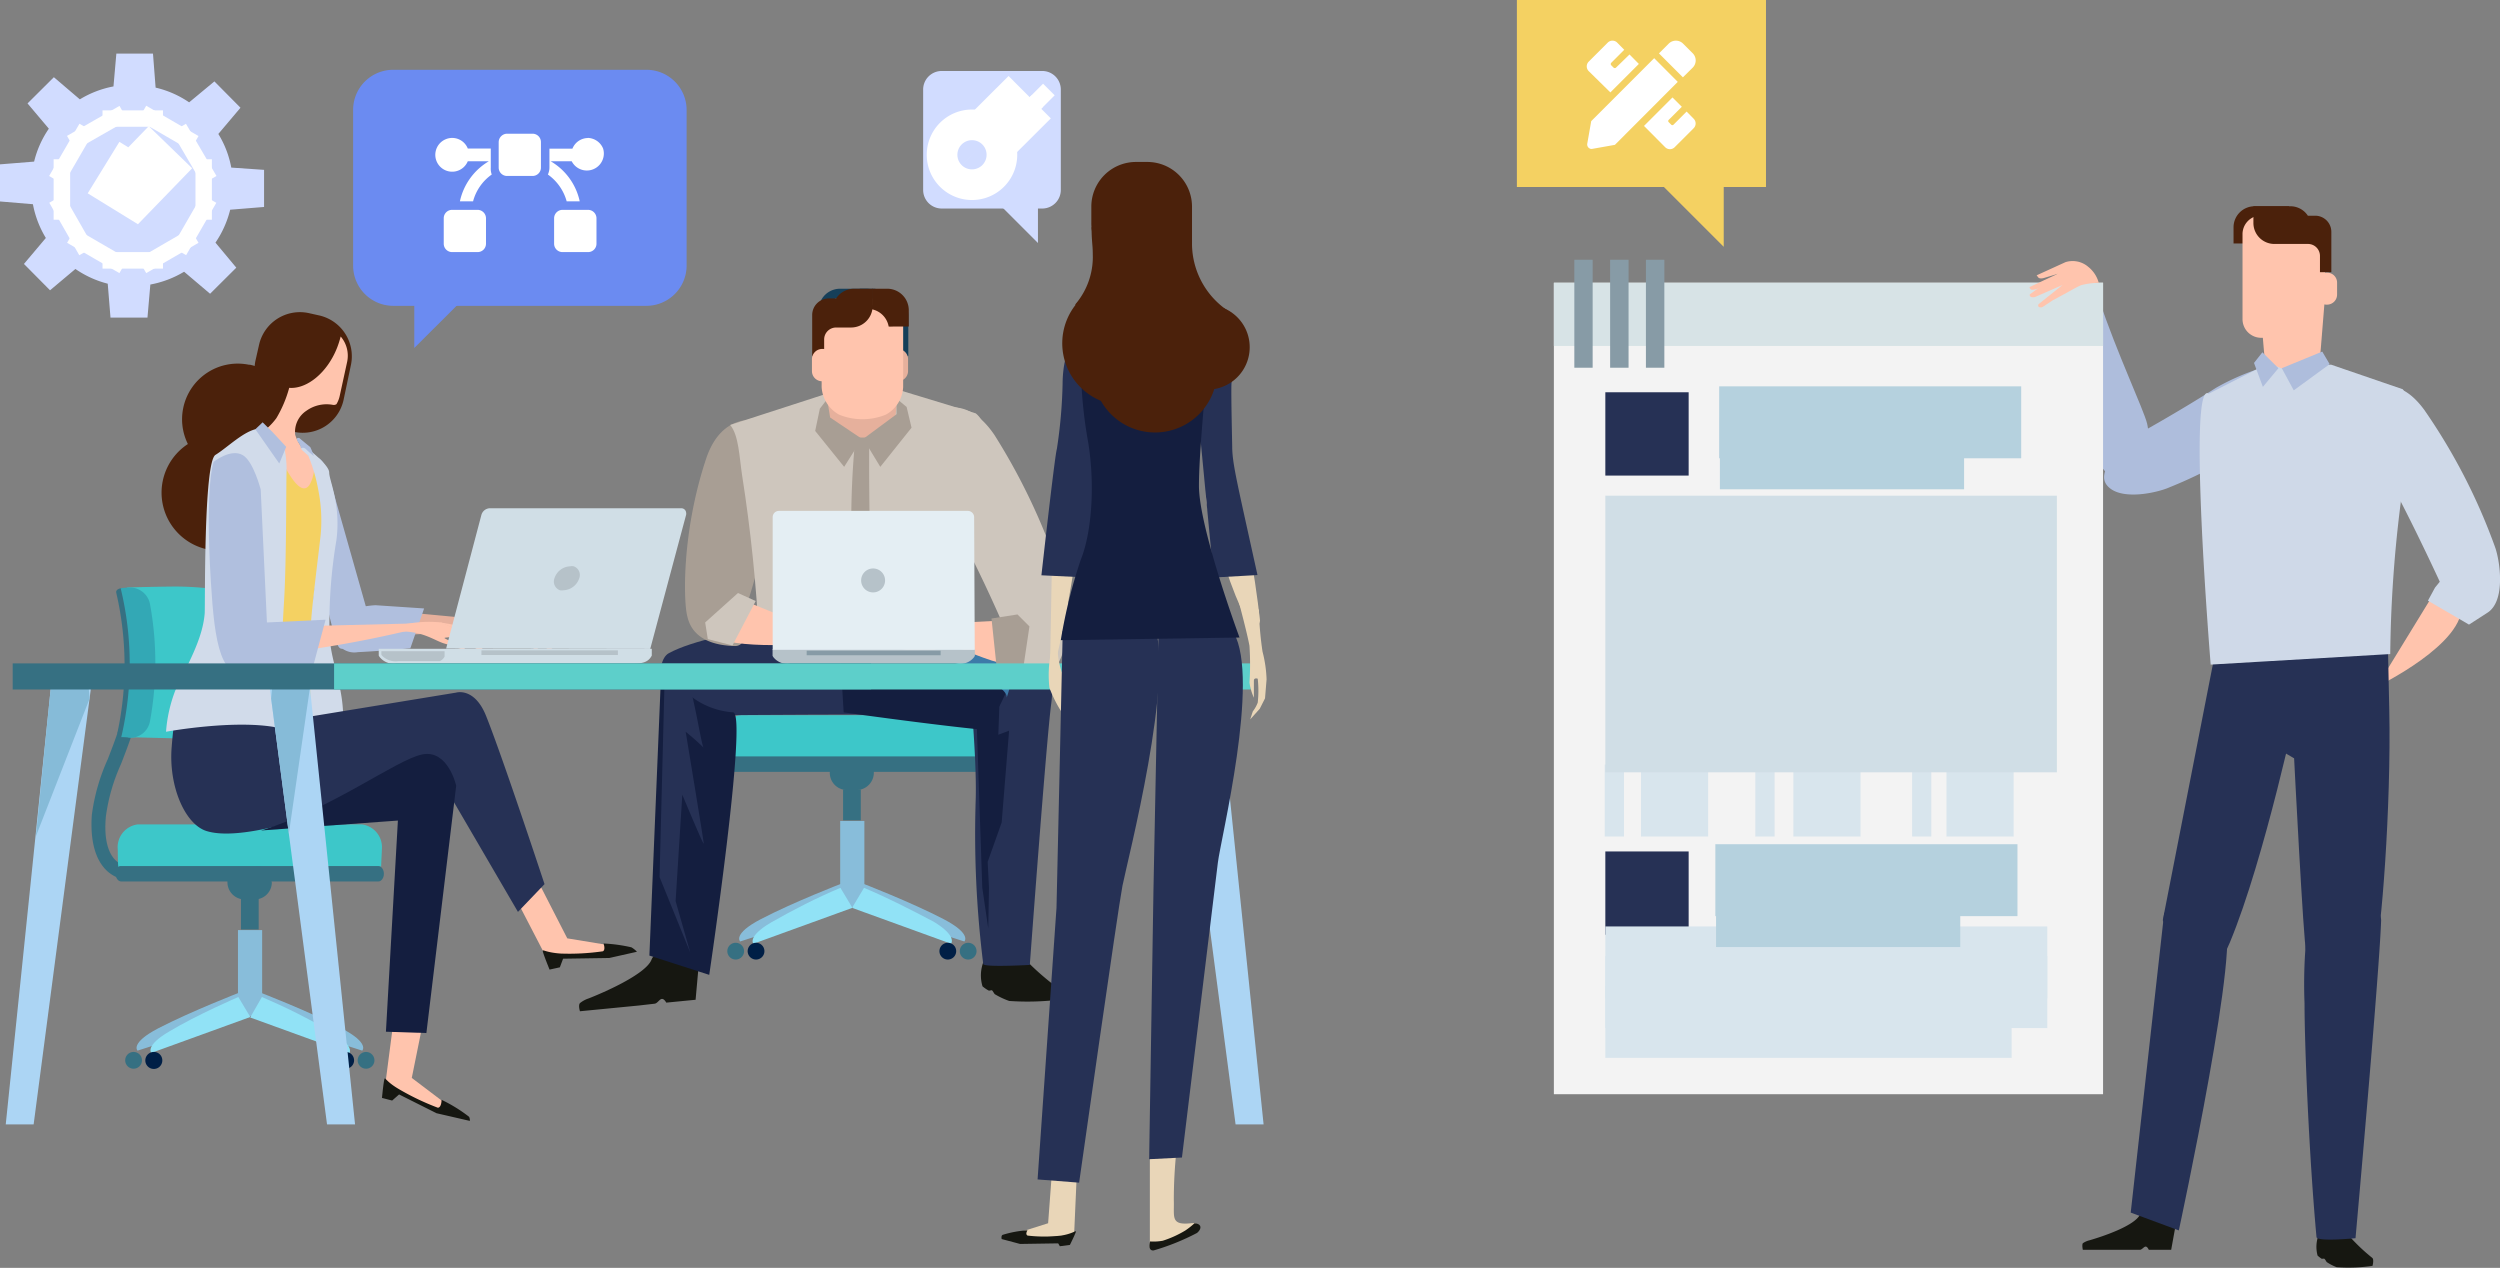 <svg xmlns="http://www.w3.org/2000/svg" xmlns:xlink="http://www.w3.org/1999/xlink" viewBox="0 0 208.85 105.92"><rect x="0" y="0" width="208.85" height="105.92" fill="#808080" stroke="none"/><defs><style>.cls-1{fill:#aebddc;}.cls-2{fill:#ffc4ad;}.cls-3{fill:#263155;}.cls-4{fill:#cfd9e8;}.cls-5{fill:#161711;}.cls-6{fill:#4b210b;}.cls-7{fill:#88bdda;}.cls-8{fill:#91e2f6;}.cls-9{fill:#001f46;}.cls-10{fill:#367082;}.cls-11{fill:#3dc7c9;}.cls-12{fill:#a89e94;}.cls-13{fill:#cec6bd;}.cls-14{fill:#e6b09c;}.cls-15{fill:#163f59;}.cls-16{fill:#141e3f;}.cls-17{fill:#3d7aa8;}.cls-18{fill:#b6c2c9;}.cls-19{fill:#879ba6;}.cls-20{fill:#e4eef3;}.cls-21{fill:#33a8b5;}.cls-22{fill:#b0bfde;}.cls-23{fill:#f4d162;}.cls-24{fill:#d1dbea;}.cls-25{fill:#d0dee6;}.cls-26{fill:#acd5f4;}.cls-27{fill:#86bbd8;}.cls-28{fill:url(#Dégradé_sans_nom_4);}.cls-29{fill:#e9d6b8;}.cls-30{fill:#d1dcff;}.cls-31{fill:#6b8bf1;}.cls-32,.cls-33,.cls-36,.cls-37,.cls-38{fill:none;}.cls-32,.cls-33{stroke:#fff;}.cls-32{stroke-miterlimit:10;stroke-width:5px;}.cls-33{stroke-width:5.05px;}.cls-34{fill:#f3f3f3;}.cls-35{fill:#d7e3e6;}.cls-36{stroke:#879ba6;stroke-width:9.02px;}.cls-37{stroke:#b5d1de;}.cls-37,.cls-38{stroke-width:6.01px;}.cls-38{stroke:#d8e5ed;}.cls-39{fill:#fff;}</style><radialGradient id="Dégradé_sans_nom_4" cx="-2789.31" cy="-276.21" r="10.34" gradientTransform="translate(-17800.5 -1864.53) rotate(180) scale(6.73 6.84)" gradientUnits="userSpaceOnUse"><stop offset="0" stop-color="#cdf7f1"/><stop offset="1" stop-color="#5dcfca"/></radialGradient></defs><g id="Calque_2" data-name="Calque 2"><g id="Calque_1-2" data-name="Calque 1"><g id="Groupe_3659" data-name="Groupe 3659"><g id="Groupe_2803" data-name="Groupe 2803"><g id="Groupe_2766" data-name="Groupe 2766"><path id="Tracé_3889" data-name="Tracé 3889" class="cls-1" d="M192.9,29.94s1.35,2-1.09,4.28a36.89,36.89,0,0,1-10.57,6.49c-1,.45-4.19,1.19-5.25-.2s2.19-4,2.19-4,3.65-2,6.94-4.11A19.39,19.39,0,0,1,192.9,29.94Z"/><path id="Tracé_3890" data-name="Tracé 3890" class="cls-1" d="M171,26.07s4-2,4.37-1c1.48,4.43,3.74,9.21,4,10.32s.36,4.34-1.21,5.11-3.5-2.92-3.5-2.92-1.27-4-2.7-7.6S171,26.07,171,26.07Z"/><g id="Groupe_2760" data-name="Groupe 2760"><path id="Tracé_3891" data-name="Tracé 3891" class="cls-2" d="M189.18,29.84c.1,1.17.73,2.18,1.38,2.22h1.88c.66,0,1.29-1.05,1.38-2.22.16-1.92.31-3.84.47-5.77.1-1.15-.35-3.46-1.35-4.15a2.48,2.48,0,0,0-2.87,0c-1,.69-1.45,3-1.35,4.15C188.87,26,189,27.92,189.18,29.84Z"/><path id="Tracé_3892" data-name="Tracé 3892" class="cls-2" d="M203.56,49.2l-5,8.16s7.47-3.59,7.08-6.92S203.56,49.2,203.56,49.2Z"/><path id="Tracé_3893" data-name="Tracé 3893" class="cls-3" d="M192,58.46s-2.8,13.26-5.72,20.28c-2.58,6.23-5.6-1.87-5.6-1.87l4.72-24.11,7.77-.59S193.66,52.36,192,58.46Z"/><path id="Tracé_3894" data-name="Tracé 3894" class="cls-3" d="M191.3,52.23l-1,10.33,1.35.79s.78,15.34,1,16.11c1.46,4.44,5.23,1.78,5.75.3s1.37-12.43,1.2-20.43l-.17-8Z"/><path id="Tracé_3895" data-name="Tracé 3895" class="cls-4" d="M184.52,32.89l5-2.55,1.35.54,3.86-.42,6,2.06s1.22,1.59.13,7.29a108,108,0,0,0-1.18,14.83l-15,.88S182.72,31.64,184.52,32.89Z"/><path id="Tracé_3896" data-name="Tracé 3896" class="cls-4" d="M198.16,32.77s2-1.76,4.37,1.48a49.41,49.41,0,0,1,5.92,11.49c.39,1.11.9,4.45-.64,5.44l-1.55,1-3.43-2,.59-1.09.4-.49S202,44.63,200.09,41A20.1,20.1,0,0,1,198.16,32.77Z"/><path id="Tracé_3897" data-name="Tracé 3897" class="cls-1" d="M190.62,30.76l1,1.85,3-2.19L194,29.37Z"/><path id="Tracé_3898" data-name="Tracé 3898" class="cls-1" d="M189,29.43l1.34,1.33-1.3,1.56-.74-2Z"/><path id="Tracé_3899" data-name="Tracé 3899" class="cls-5" d="M198.2,105.1c.13.18,0,.65,0,.65a13.92,13.92,0,0,1-3,.11,4.08,4.08,0,0,1-.83-.43s-.14-.24-.19-.27-.14,0-.22,0a2.33,2.33,0,0,1-.35-.27,2.77,2.77,0,0,1,.07-1.67s2-.74,2.34-.23A15.67,15.67,0,0,0,198.2,105.1Z"/><path id="Tracé_3900" data-name="Tracé 3900" class="cls-5" d="M181.73,102.48l-.35,1.93h-1.87s-.11-.27-.26-.27-.31.27-.49.27H174s-.09-.41,0-.55a1.71,1.71,0,0,1,.57-.25c1-.29,3.74-1.18,4.22-2.16C179.39,100.27,181.73,102.48,181.73,102.48Z"/><path id="Tracé_3901" data-name="Tracé 3901" class="cls-3" d="M193.05,75.42a41.29,41.29,0,0,0-.53,8.39c0,3.47.37,12.68,1,19.53,0,.42,3.26.1,3.26.1s2-22.24,2.14-26.55C198.94,75.6,195.62,72.35,193.05,75.42Z"/><path id="Tracé_3902" data-name="Tracé 3902" class="cls-3" d="M181.93,76.51s1-.4,3.78.4c1.79.51-3.69,25.88-3.69,25.88L178,101.3l2.8-25.06Z"/><g id="Groupe_2759" data-name="Groupe 2759"><path id="Tracé_3903" data-name="Tracé 3903" class="cls-6" d="M191.23,18.56V17.23h-2.88A1.76,1.76,0,0,0,186.59,19v1.34h2.88a1.76,1.76,0,0,0,1.76-1.76Z"/><path id="Tracé_3904" data-name="Tracé 3904" class="cls-2" d="M194,26.66a1.56,1.56,0,0,1-1.56,1.56h-3.54a1.56,1.56,0,0,1-1.56-1.56h0V19.58A1.56,1.56,0,0,1,188.89,18h3.54A1.56,1.56,0,0,1,194,19.58Z"/><path id="Tracé_3905" data-name="Tracé 3905" class="cls-6" d="M191.34,17.23a1.75,1.75,0,0,1,1.46.79h.61a1.35,1.35,0,0,1,1.35,1.36h0v3.36h-.95V21.38a1,1,0,0,0-1-1H190a1.75,1.75,0,0,1-1.75-1.75h0V17.23Z"/><path id="Tracé_3906" data-name="Tracé 3906" class="cls-2" d="M193.51,23.61a.83.83,0,0,1,.83-.83h.07a.83.83,0,0,1,.83.83h0v1a.84.84,0,0,1-.83.84h-.07a.83.83,0,0,1-.76-.5"/></g></g></g></g><g id="Groupe_2832" data-name="Groupe 2832"><g id="Groupe_2807" data-name="Groupe 2807"><g id="Groupe_2806" data-name="Groupe 2806"><g id="Groupe_2804" data-name="Groupe 2804"><path id="Tracé_3992" data-name="Tracé 3992" class="cls-7" d="M70.34,73.8l1.15,1.75-9.66,3.1s-.65-.62,1.72-1.86C66.31,75.35,70.34,73.8,70.34,73.8Z"/><path id="Tracé_3993" data-name="Tracé 3993" class="cls-7" d="M72.05,73.8,70.9,75.55l9.66,3.1s.65-.62-1.72-1.86C76.08,75.35,72.05,73.8,72.05,73.8Z"/></g><rect id="Rectangle_2188" data-name="Rectangle 2188" class="cls-7" x="70.19" y="68.58" width="2.02" height="7.19"/><g id="Groupe_2805" data-name="Groupe 2805"><path id="Tracé_3994" data-name="Tracé 3994" class="cls-8" d="M70.21,74.17l1,1.67-8.27,3s-.55-.59,1.48-1.78C66.29,76,68.22,75,70.21,74.17Z"/><path id="Tracé_3995" data-name="Tracé 3995" class="cls-8" d="M72.18,74.17l-1,1.67,8.27,3S80,78.21,78,77C76.1,76,74.16,75,72.18,74.17Z"/></g><path id="Tracé_3996" data-name="Tracé 3996" class="cls-9" d="M63.86,79.46a.7.7,0,1,1-.7-.7h0A.7.7,0,0,1,63.86,79.46Z"/><path id="Tracé_3997" data-name="Tracé 3997" class="cls-9" d="M79.88,79.46a.7.7,0,1,1-.7-.7h0A.7.7,0,0,1,79.88,79.46Z"/><path id="Tracé_3998" data-name="Tracé 3998" class="cls-10" d="M62.16,79.46a.7.7,0,1,1-.7-.7h0A.7.7,0,0,1,62.16,79.46Z"/><path id="Tracé_3999" data-name="Tracé 3999" class="cls-10" d="M81.58,79.46a.7.7,0,1,1-.7-.7h0A.7.7,0,0,1,81.58,79.46Z"/></g><rect id="Rectangle_2189" data-name="Rectangle 2189" class="cls-10" x="70.43" y="65.95" width="1.48" height="2.58"/><path id="Tracé_4000" data-name="Tracé 4000" class="cls-10" d="M73,64.58A1.45,1.45,0,0,1,71.58,66h-.82a1.44,1.44,0,0,1-1.44-1.44h0a1.45,1.45,0,0,1,1.44-1.44h.82A1.45,1.45,0,0,1,73,64.58Z"/><path id="Tracé_4001" data-name="Tracé 4001" class="cls-11" d="M82.14,63.27c0-.17.06-1.24.06-1.42a1.92,1.92,0,0,0-1.68-2.1H61.82a1.92,1.92,0,0,0-1.68,2.1c0,.18,0,1.25.06,1.42Z"/><path id="Tracé_4002" data-name="Tracé 4002" class="cls-10" d="M60,63.84c0,.35.2.64.46.64H81.91c.25,0,.46-.29.46-.64h0c0-.36-.21-.65-.46-.65H60.43C60.18,63.19,60,63.48,60,63.84Z"/></g><g id="Groupe_2816" data-name="Groupe 2816"><path id="Tracé_4003" data-name="Tracé 4003" class="cls-3" d="M74.77,59.69s-12,0-16.67.1c-3.21,0-3.5-4.54-2.23-5.22,3.84-2.1,15.84-3.17,15.84-3.17l8.17,7.49S79.42,58.88,74.77,59.69Z"/><path id="Tracé_4004" data-name="Tracé 4004" class="cls-12" d="M63.43,35.15s-3.09-.87-4.44,3.17c-2.06,6.2-1.88,11.88-1.59,13.09.13.56.53,2.48,4,2.56,1.41,0,.85-3,.85-3a65.7,65.7,0,0,0,1.85-6.87A19,19,0,0,0,63.43,35.15Z"/><path id="Tracé_4005" data-name="Tracé 4005" class="cls-13" d="M61,35.5l7.93-2.57,6-.4,6.58,2s2.15,1.48.15,6.25S80.42,53,80.42,53l-17,.54Q63.08,46.62,62,39.74C61.76,38.2,61.73,36.38,61,35.5Z"/><path id="Tracé_4006" data-name="Tracé 4006" class="cls-12" d="M72.63,53.22h-.87A71.94,71.94,0,0,1,71.9,33l.78.47C72.46,40.29,72.83,47.08,72.63,53.22Z"/><g id="Groupe_2808" data-name="Groupe 2808"><path id="Tracé_4007" data-name="Tracé 4007" class="cls-14" d="M69.25,34.8a2,2,0,0,0,1.66,1.75h2.24A2,2,0,0,0,74.8,34.8c.19-1.51.37-3,.55-4.54A3.52,3.52,0,0,0,73.75,27a4.29,4.29,0,0,0-3.44,0,3.55,3.55,0,0,0-1.61,3.26C68.89,31.78,69.07,33.29,69.25,34.8Z"/></g><path id="Tracé_4008" data-name="Tracé 4008" class="cls-12" d="M72.12,36.66,73.54,39l2.61-3.27L75.74,34l-.84-.7,0,1.3Z"/><path id="Tracé_4009" data-name="Tracé 4009" class="cls-12" d="M72,36.66,70.52,39,68.1,36l.39-1.86.61-.79.25,1.53Z"/><g id="Groupe_2809" data-name="Groupe 2809"><path id="Tracé_4010" data-name="Tracé 4010" class="cls-15" d="M72.37,24.12a1.79,1.79,0,0,1,1.5.81h.61a1.4,1.4,0,0,1,1.4,1.39h0v3.43h-1V28.36a1,1,0,0,0-1-1h-.27a1.79,1.79,0,0,1-1.79-1.79V24.12Z"/><path id="Tracé_4011" data-name="Tracé 4011" class="cls-14" d="M74.1,31a.85.85,0,0,0,.85.85H75a.86.86,0,0,0,.86-.85h0V30a.86.86,0,0,0-.86-.85H75a.86.86,0,0,0-.78.51"/><path id="Tracé_4012" data-name="Tracé 4012" class="cls-15" d="M73.13,25.48V24.12H70.19a1.79,1.79,0,0,0-1.8,1.79h0v1.37h3A1.8,1.8,0,0,0,73.13,25.48Z"/><path id="Tracé_4013" data-name="Tracé 4013" class="cls-2" d="M68.64,32.34a2.81,2.81,0,0,0,1.46,2.3,5.16,5.16,0,0,0,3.9,0,2.78,2.78,0,0,0,1.45-2.3V26.26a1.49,1.49,0,0,0-1.59-1.33H70.24a1.49,1.49,0,0,0-1.59,1.33Z"/><path id="Tracé_4014" data-name="Tracé 4014" class="cls-6" d="M71.35,24.12a1.79,1.79,0,0,0-1.5.81h-.61a1.39,1.39,0,0,0-1.39,1.39v3.43h1V28.36a1,1,0,0,1,1-1h1.25a1.8,1.8,0,0,0,1.8-1.79V24.12Z"/><path id="Tracé_4015" data-name="Tracé 4015" class="cls-2" d="M69.61,30a.86.86,0,0,0-.85-.85h-.08a.86.86,0,0,0-.85.85v1a.85.85,0,0,0,.85.85h.08a.83.83,0,0,0,.77-.5"/><path id="Tracé_4016" data-name="Tracé 4016" class="cls-6" d="M72.85,25.84a1.47,1.47,0,0,1,0-.36V24.12h1.27a1.8,1.8,0,0,1,1.8,1.79h0v1.37H74.6a2.2,2.2,0,0,1-.36,0A1.79,1.79,0,0,0,72.85,25.84Z"/></g><path id="Tracé_4017" data-name="Tracé 4017" class="cls-5" d="M88.59,82.69c.19.22,0,.81,0,.81a22,22,0,0,1-4.28.12,6.42,6.42,0,0,1-1.16-.54c-.07,0-.2-.29-.27-.34s-.19.05-.31,0a3.3,3.3,0,0,1-.49-.34,3.14,3.14,0,0,1,.09-2.08S85,79.38,85.5,80A21.73,21.73,0,0,0,88.59,82.69Z"/><path id="Tracé_4018" data-name="Tracé 4018" class="cls-5" d="M58.33,81.07l-.22,2.45-2.45.24s-.17-.33-.37-.31-.37.38-.61.4L53.37,84l-4.92.48s-.16-.49,0-.68a2.29,2.29,0,0,1,.72-.39c1.23-.48,4.74-2,5.25-3.22C55,78.63,58.33,81.07,58.33,81.07Z"/><g id="Groupe_2810" data-name="Groupe 2810"><path id="Tracé_4019" data-name="Tracé 4019" class="cls-2" d="M62,50.11l8.28,3.38s-5.88.84-9.55.09C58.29,53.07,61.92,50,62,50.11Z"/></g><path id="Tracé_4020" data-name="Tracé 4020" class="cls-3" d="M80.83,55.26s.8,7.56.68,11.56a87.39,87.39,0,0,0,.63,13.71c0,.3,3.89.08,3.89.08s1.38-18.74,1.79-21.83S87,53.47,80.83,55.26Z"/><path id="Tracé_4021" data-name="Tracé 4021" class="cls-16" d="M56.61,57.08a6.52,6.52,0,0,0,4.64,2.43c1.23.16-2,21.93-2,21.93l-5-1.61,1-24.07Z"/><path id="Tracé_4022" data-name="Tracé 4022" class="cls-16" d="M70.48,59.51s6.58.93,11,1.39c1.61.17,3-4.33,3.18-4.53a3.38,3.38,0,0,1,2.3-1.12c-1-1-5.88-2-11-3.18S70,51.62,70,51.62Z"/><path id="Tracé_4023" data-name="Tracé 4023" class="cls-17" d="M75.91,52.07c5.14,1.2,10.07,2.16,11,3.18a3.34,3.34,0,0,0-2.3,1.12c0,.06-.34,1.5-.55,2,.83-1.51-11.26-5.78-13.87-6.88C70.7,51.36,72.12,51.18,75.91,52.07Z"/><path id="Tracé_4024" data-name="Tracé 4024" class="cls-16" d="M81.56,59.45l.5,14.71.5,3.41.06-3.41L82.51,72l1.17-3.29.62-7.67-.9.34.12-3.36Z"/><path id="Tracé_4025" data-name="Tracé 4025" class="cls-3" d="M56.78,55.25l-1.23.34L55.1,73.27l2.57,6.32-1.23-4.31L57,66.39s1.79,4.3,1.79,4.08-1.51-9.34-1.51-9.34a19.93,19.93,0,0,1,1.51,1.34C58.57,62.41,57.73,56.09,56.78,55.25Z"/><path id="Tracé_4026" data-name="Tracé 4026" class="cls-13" d="M77.86,34.59s2.65-2.07,5.23,1.77a52.19,52.19,0,0,1,6,13.36c.46,1.33.2,5.09-1.35,6.63-.37.38-2.61.08-2.61.08l-1.46-1,.61-1.18,0-.93s-1.87-4.53-4.18-8.82A24,24,0,0,1,77.86,34.59Z"/><g id="Groupe_2812" data-name="Groupe 2812"><path id="Tracé_4027" data-name="Tracé 4027" class="cls-2" d="M84.32,51.81l-8.58.44s8.27,3.8,8.54,3.14C85.83,51.69,84.32,51.81,84.32,51.81Z"/><g id="Groupe_2811" data-name="Groupe 2811"><path id="Tracé_4028" data-name="Tracé 4028" class="cls-2" d="M79.6,51.54c-.5-.24-.45-.24-.45-.24A2.09,2.09,0,0,1,78,52c-.32,0-1.39.06-1.39.06l-1.58,0-.73,0a1.35,1.35,0,0,0-.53,0c-.31.21,0,.37,0,.37l2.83.4-2.72.34s-.34.1-.36.29.1.17.1.17l3.16.33-1.39.33s-.33.11-.35.29,0,.25,0,.25l2.9-.28S80.1,51.79,79.6,51.54Z"/><path id="Tracé_4029" data-name="Tracé 4029" class="cls-2" d="M76.46,53.3l-1.9.34a1.47,1.47,0,0,0-.62.17.25.25,0,0,0-.1.35h0l2.92-.25Z"/></g></g><g id="Groupe_2815" data-name="Groupe 2815"><path id="Tracé_4030" data-name="Tracé 4030" class="cls-18" d="M64.54,54.79v-.56h16.9v.56l-.06.1a1.45,1.45,0,0,1-1.39.55H66a1.48,1.48,0,0,1-1.4-.55Z"/><g id="Groupe_2813" data-name="Groupe 2813"><rect id="Rectangle_2190" data-name="Rectangle 2190" class="cls-19" x="67.39" y="54.36" width="11.19" height="0.38"/></g><g id="Groupe_2814" data-name="Groupe 2814"><path id="Tracé_4031" data-name="Tracé 4031" class="cls-20" d="M64.55,54.29l0-11.08a.52.52,0,0,1,.52-.53H80.85a.53.53,0,0,1,.53.53l.05,11.08Z"/><path id="Tracé_4032" data-name="Tracé 4032" class="cls-18" d="M71.94,48.49a1,1,0,1,0,1-1h0a1,1,0,0,0-1,1Z"/></g></g><path id="Tracé_4033" data-name="Tracé 4033" class="cls-12" d="M85.44,56.09,86,52.33l-1-1-2.17.34.44,4.17Z"/><path id="Tracé_4034" data-name="Tracé 4034" class="cls-13" d="M59.13,53.39,58.91,52l2.74-2.46,1.48.67-1.94,3.71Z"/></g><g id="Groupe_2822" data-name="Groupe 2822"><g id="Groupe_2817" data-name="Groupe 2817"><path id="Tracé_4035" data-name="Tracé 4035" class="cls-10" d="M11,73.55a3.05,3.05,0,0,1-2-.74c-1-.89-1.48-2.48-1.33-4.72a16.39,16.39,0,0,1,1.33-4.66c1.06-2.73,2.26-5.82,1.63-9.9l1.17-.18c.68,4.39-.64,7.78-1.7,10.5a15.54,15.54,0,0,0-1.25,4.32C8.67,70,9,71.28,9.7,71.91a2,2,0,0,0,1.56.44l.24,1.16A3,3,0,0,1,11,73.55Z"/></g><g id="Groupe_2820" data-name="Groupe 2820"><g id="Groupe_2818" data-name="Groupe 2818"><path id="Tracé_4036" data-name="Tracé 4036" class="cls-7" d="M20,82.92l1.15,1.75-9.66,3.1s-.65-.62,1.72-1.86C16,84.47,20,82.92,20,82.92Z"/><path id="Tracé_4037" data-name="Tracé 4037" class="cls-7" d="M21.75,82.92,20.6,84.67l9.66,3.1s.65-.62-1.72-1.86C25.78,84.47,21.75,82.92,21.75,82.92Z"/></g><rect id="Rectangle_2191" data-name="Rectangle 2191" class="cls-7" x="19.88" y="77.7" width="2.02" height="7.19"/><g id="Groupe_2819" data-name="Groupe 2819"><path id="Tracé_4038" data-name="Tracé 4038" class="cls-8" d="M19.91,83.29l1,1.67-8.27,3s-.55-.59,1.48-1.78C16.46,84.77,19.91,83.29,19.91,83.29Z"/><path id="Tracé_4039" data-name="Tracé 4039" class="cls-8" d="M21.88,83.29,20.9,85l8.27,3s.55-.59-1.48-1.78S23.86,84.14,21.88,83.29Z"/></g><path id="Tracé_4040" data-name="Tracé 4040" class="cls-9" d="M13.56,88.58a.71.71,0,1,1-.7-.7h0A.7.7,0,0,1,13.56,88.58Z"/><path id="Tracé_4041" data-name="Tracé 4041" class="cls-9" d="M29.58,88.58a.7.7,0,1,1-.7-.7h0A.7.7,0,0,1,29.58,88.58Z"/><path id="Tracé_4042" data-name="Tracé 4042" class="cls-10" d="M11.86,88.58a.7.7,0,1,1-.7-.7h0A.7.7,0,0,1,11.86,88.58Z"/><path id="Tracé_4043" data-name="Tracé 4043" class="cls-10" d="M31.28,88.58a.7.7,0,1,1-.7-.7h0A.7.7,0,0,1,31.28,88.58Z"/></g><rect id="Rectangle_2192" data-name="Rectangle 2192" class="cls-10" x="20.13" y="75.07" width="1.48" height="2.58"/><path id="Tracé_4044" data-name="Tracé 4044" class="cls-10" d="M22.71,73.7a1.43,1.43,0,0,1-1.44,1.44h-.81A1.44,1.44,0,0,1,19,73.7h0a1.45,1.45,0,0,1,1.44-1.44h.81a1.44,1.44,0,0,1,1.44,1.44Z"/><path id="Tracé_4045" data-name="Tracé 4045" class="cls-11" d="M31.84,72.39c0-.17.06-1.24.06-1.42a1.92,1.92,0,0,0-1.68-2.1H11.52A1.92,1.92,0,0,0,9.84,71c0,.18,0,1.25.05,1.42Z"/><path id="Tracé_4046" data-name="Tracé 4046" class="cls-10" d="M9.66,73c0,.35.21.64.47.64H31.6c.26,0,.47-.29.47-.64h0c0-.36-.21-.65-.47-.65H10.13C9.87,72.31,9.66,72.6,9.66,73Z"/><g id="Groupe_2821" data-name="Groupe 2821"><path id="Tracé_4047" data-name="Tracé 4047" class="cls-11" d="M10.71,61.59c.46,0,3.39.08,3.9.09,3.21,0,6-.56,6.13-1.35a27.45,27.45,0,0,0,.08-9.94C20.68,49.6,17.88,49,14.6,49c-.51,0-3.51.05-4,.09A26.77,26.77,0,0,1,10.71,61.59Z"/><path id="Tracé_4048" data-name="Tracé 4048" class="cls-10" d="M10.27,49.13c-.36,0-.61.17-.56.38a26.85,26.85,0,0,1,.1,11.7c0,.21.2.38.56.38h0c.35,0,.67-.16.72-.37A27,27,0,0,0,11,49.49c0-.2-.38-.37-.74-.36Z"/><path id="Tracé_4049" data-name="Tracé 4049" class="cls-21" d="M10.13,61.58q.42,0,.84.06a1.69,1.69,0,0,0,1.56-1.39,27.07,27.07,0,0,0,0-9.79,1.71,1.71,0,0,0-1.59-1.38,6.11,6.11,0,0,0-.86.06A26.82,26.82,0,0,1,10.13,61.58Z"/></g></g><g id="Groupe_2827" data-name="Groupe 2827"><g id="Groupe_2825" data-name="Groupe 2825"><g id="Groupe_2824" data-name="Groupe 2824"><g id="Groupe_2823" data-name="Groupe 2823"><path id="Tracé_4050" data-name="Tracé 4050" class="cls-14" d="M29.59,52.22s0,.82,4,.82a73.16,73.16,0,0,0,9.78-1l-9.14-.86S30.7,51,29.59,52.22Z"/><path id="Tracé_4051" data-name="Tracé 4051" class="cls-14" d="M40.24,52.36c1.89.06,2.66,1,3.4,1.35a11.47,11.47,0,0,1,1.47.78c-.39-.82-1-.86-1.3-1.14s-.22-.13.45-.16c.39,0,1,.67,1.51,1.06a1.48,1.48,0,0,0,.67.37,9.25,9.25,0,0,0-1.07-1.26A9.86,9.86,0,0,0,43.51,52,7.21,7.21,0,0,0,41,51.84C39.93,51.94,38.88,52.32,40.24,52.36Z"/><path id="Tracé_4052" data-name="Tracé 4052" class="cls-14" d="M43.41,52a10.82,10.82,0,0,1,1.67.61c.18.14.89.94.89.94a1.79,1.79,0,0,1-.84-.41A19.7,19.7,0,0,0,43.41,52Z"/></g><path id="Tracé_4053" data-name="Tracé 4053" class="cls-22" d="M31.38,50.56s-3.65.1-3.48,2.28a1.7,1.7,0,0,0,2,1.64c2.05-.1,4.38-.32,4.38-.32l1.15-3.33Z"/></g><path id="Tracé_4054" data-name="Tracé 4054" class="cls-22" d="M30.61,50.83,27.42,39.58S27,37.93,26.07,38.2c-1.27.4-.69,1.76-.61,2.55a26.73,26.73,0,0,0,1,6.25c.63,2.42,1.15,5.21,1.72,6.8.39,1.11,1.17-.43,2.29-.82C32.57,52.24,30.61,50.83,30.61,50.83Z"/></g><path id="Tracé_4055" data-name="Tracé 4055" class="cls-6" d="M24.42,35.94a4.65,4.65,0,1,1-3.63-5.47l.09,0A4.6,4.6,0,0,1,24.42,35.94Z"/><path id="Tracé_4056" data-name="Tracé 4056" class="cls-6" d="M28.7,33.42a3.49,3.49,0,0,1-4.17,2.65h0L24,34.26a3.49,3.49,0,0,1-2.65-4.17l.29-1.28a3.5,3.5,0,0,1,4.17-2.65h0l.85.19a3.5,3.5,0,0,1,2.65,4.17Z"/><path id="Tracé_4057" data-name="Tracé 4057" class="cls-2" d="M28.46,28.11a7.89,7.89,0,0,1-.3.94c-.83,2.11-2.54,3.47-4,3.35a10.08,10.08,0,0,1-1.07,2.53,5.28,5.28,0,0,1-1.68,1.49c-.59,1.48,5.31,6.41,5.56,6.28.53-.27-.42-3.82-1.39-4.91a3.51,3.51,0,0,1-.92-1.47,2.11,2.11,0,0,1,.93-2,2.9,2.9,0,0,1,2.21-.5.38.38,0,0,0,.31-.06,2.25,2.25,0,0,0,.27-.69L29,30.23A2.46,2.46,0,0,0,28.46,28.11Z"/><path id="Tracé_4058" data-name="Tracé 4058" class="cls-23" d="M22.34,59.45a12.25,12.25,0,0,0,1.94,1.49,5.55,5.55,0,0,0,2.16-.53s-.44-7.09-.27-9.9.82-3.62.74-4.49c-.12-1.39,1-2.1.67-3.16S26.42,38,26.36,38.53c-.49,4.5-2.22,1-2.56.49C23.61,38.72,22.34,59.45,22.34,59.45Z"/><path id="Tracé_4059" data-name="Tracé 4059" class="cls-24" d="M25.5,37.32s2,1.47,2,2.15,1,2.67.6,5.68a41.71,41.71,0,0,0-.57,7.93c.1,2.19,1.11,4.09,1.14,6.79,0,2.11-.45,2.3-.45,2.3a1.77,1.77,0,0,1-1.72-.38c-.78-.72-.64-7.95-.52-9.77s.68-6.11.81-7.36a12.9,12.9,0,0,0-.16-3.51,14.5,14.5,0,0,0-.84-3c0-.1-.56-.52-.59-.59C25,37.18,25.34,37.14,25.5,37.32Z"/><path id="Tracé_4060" data-name="Tracé 4060" class="cls-22" d="M25,36.59s-.42-.09-.06.39a1,1,0,0,1,.2.49s.18-.19.45.08.63.55.63.55a6.17,6.17,0,0,0-.3-.75C25.68,37.16,25,36.59,25,36.59Z"/><path id="Tracé_4061" data-name="Tracé 4061" class="cls-6" d="M23.1,42.12a4.85,4.85,0,1,1-3.8-5.72l.1,0A4.8,4.8,0,0,1,23.1,42.12Z"/><path id="Tracé_4062" data-name="Tracé 4062" class="cls-2" d="M33.08,83.72l-.91,7,3.92,1.8,2.18.46L34.4,90.05l1.27-6.28Z"/><path id="Tracé_4063" data-name="Tracé 4063" class="cls-5" d="M31.91,91.72l.85.22.58-.51L36.47,93l2.78.64a.65.65,0,0,0-.06-.34,12.54,12.54,0,0,0-2.3-1.42s0,.64-.31.66A21.2,21.2,0,0,1,33.35,91c-1-.58-1.13-.94-1.21-.9S31.91,91.72,31.91,91.72Z"/><path id="Tracé_4064" data-name="Tracé 4064" class="cls-2" d="M42.54,74,45.65,80,50,79.76l2.14-.59-4.75-.78-2.6-5.07Z"/><path id="Tracé_4065" data-name="Tracé 4065" class="cls-5" d="M45.91,81l.86-.19.27-.72,3.86-.06,2.31-.52a2,2,0,0,0-.46-.37,12.94,12.94,0,0,0-2.33-.32s.19.51-.05.65a19.63,19.63,0,0,1-3.54.19c-1.12-.08-1.44-.32-1.49-.25S45.91,81,45.91,81Z"/><path id="Tracé_4066" data-name="Tracé 4066" class="cls-3" d="M19.78,56.32l2.33,1,1,3,15-2.46s1.52-.47,2.49,1.93c1.38,3.43,4.89,14.07,4.89,14.07l-2.22,2.32-7-12s-14.28,6.7-19,5.25c-1.81-.55-3.19-3.74-2.93-7A39.64,39.64,0,0,1,15,57.63Z"/><path id="Tracé_4067" data-name="Tracé 4067" class="cls-16" d="M21.81,69.38l11.43-.83-1,17.64,3.38.11,2.49-20.66s-.68-3.07-2.86-2.61S27.79,67.54,21.81,69.38Z"/><path id="Tracé_4068" data-name="Tracé 4068" class="cls-24" d="M23.25,60.8s.27-7.18.48-10.58.17-10,.21-10.8a9.32,9.32,0,0,0-.18-2s-1-1.76-2.18-1.61S19,37.39,18,38s-.85,12.64-.9,13.24c-.17,2.18-1.47,4.34-2.45,6.43a12,12,0,0,0-.78,3.46S19.71,60.06,23.25,60.8Z"/><path id="Tracé_4069" data-name="Tracé 4069" class="cls-22" d="M21.94,35.28l.82.81,1.15,1.24-.58,1.39-2-2.86Z"/><g id="Groupe_2826" data-name="Groupe 2826"><path id="Tracé_4070" data-name="Tracé 4070" class="cls-2" d="M20.37,54s.13.88,4.82.36a96,96,0,0,0,11.49-2.33l-10.94.27S21.55,52.62,20.37,54Z"/><path id="Tracé_4071" data-name="Tracé 4071" class="cls-2" d="M33,52.78c2.24-.19,3.28.76,4.19,1a16.55,16.55,0,0,1,1.83.65c-.56-.83-1.29-.8-1.67-1s-.28-.12.51-.24c.46-.07,1.31.59,1.91,1a1.94,1.94,0,0,0,.84.31,9.73,9.73,0,0,0-1.42-1.22A11.24,11.24,0,0,0,36.85,52a10,10,0,0,0-3.06.16C32.6,52.37,31.4,52.91,33,52.78Z"/><path id="Tracé_4072" data-name="Tracé 4072" class="cls-2" d="M36.73,52a12.06,12.06,0,0,1,2.06.44c.22.12,1.16.89,1.16.89a2.4,2.4,0,0,1-1-.33A19.49,19.49,0,0,0,36.73,52Z"/></g><path id="Tracé_4073" data-name="Tracé 4073" class="cls-22" d="M22.3,52,21.78,40.9s-.6-2.33-1.47-2.86c-1-.63-2.46.54-2.46.54s-.73,1.74-.24,9.93c.33,5.47.83,8.31,3.43,7.91,2.42-.38,5.16-.92,5.16-.92l1-3.73Z"/></g><g id="Groupe_2830" data-name="Groupe 2830"><path id="Tracé_4074" data-name="Tracé 4074" class="cls-25" d="M31.64,54.77V54.2H54.45v.57l-.06.1c-.29.48-.81.56-1.42.56H33.12a1.5,1.5,0,0,1-1.42-.56Z"/><path id="Tracé_4075" data-name="Tracé 4075" class="cls-18" d="M37.14,54.86h0l-.06.09a.9.9,0,0,1-.33.28H33.28a1.59,1.59,0,0,1-1.37-.46l-.05-.08v-.29h5.28Z"/><g id="Groupe_2828" data-name="Groupe 2828"><rect id="Rectangle_2193" data-name="Rectangle 2193" class="cls-18" x="40.22" y="54.33" width="11.4" height="0.39"/></g><g id="Groupe_2829" data-name="Groupe 2829"><path id="Tracé_4076" data-name="Tracé 4076" class="cls-25" d="M37.27,54.18,40.22,43a.76.76,0,0,1,.68-.54h16a.4.4,0,0,1,.42.38.41.41,0,0,1,0,.16l-3,11.21Z"/><path id="Tracé_4077" data-name="Tracé 4077" class="cls-18" d="M46.32,48.31a.77.77,0,0,0,.46,1,.75.75,0,0,0,.3,0,1.45,1.45,0,0,0,1.31-1,.77.77,0,0,0-.46-1,.63.63,0,0,0-.3,0A1.43,1.43,0,0,0,46.32,48.31Z"/></g></g><g id="Groupe_2831" data-name="Groupe 2831"><path id="Tracé_4078" data-name="Tracé 4078" class="cls-26" d="M103.22,93.93h2.34l-3.85-37.3H98.32Z"/><path id="Tracé_4079" data-name="Tracé 4079" class="cls-27" d="M98.55,58.35,100,69.65l1.76-12.18-.08-.84h-3Z"/><path id="Tracé_4080" data-name="Tracé 4080" class="cls-26" d="M27.32,93.93h2.34l-3.85-37.3H22.42Z"/><path id="Tracé_4081" data-name="Tracé 4081" class="cls-27" d="M22.65,58.35l1.48,11.3,1.76-12.18-.08-.84h-3Z"/><path id="Tracé_4082" data-name="Tracé 4082" class="cls-26" d="M2.81,93.93H.48l3.85-37.3H7.71Z"/><path id="Tracé_4083" data-name="Tracé 4083" class="cls-27" d="M7.49,58.35,3,69.86,4.24,57.47l.09-.84h3Z"/><rect id="Rectangle_2194" data-name="Rectangle 2194" class="cls-10" x="1.06" y="55.42" width="71.71" height="2.18"/><rect id="Rectangle_2195" data-name="Rectangle 2195" class="cls-28" x="27.91" y="55.42" width="76.58" height="2.18"/></g></g><g id="Groupe_2835" data-name="Groupe 2835"><g id="Groupe_2833" data-name="Groupe 2833"><path id="Tracé_4084" data-name="Tracé 4084" class="cls-29" d="M89.55,41.1s.87.12.39,4.78a97,97,0,0,1-2.25,11.41l.2-10.86S88.15,42.28,89.55,41.1Z"/><path id="Tracé_4085" data-name="Tracé 4085" class="cls-29" d="M88.38,53.66c-.16,2.22.78,3.24,1,4.15a17.22,17.22,0,0,0,.66,1.82c-.83-.56-.8-1.28-1-1.66s-.12-.28-.24.51c-.06.45.6,1.29,1,1.89a2,2,0,0,1,.31.83,9.65,9.65,0,0,1-1.22-1.41,10.78,10.78,0,0,1-1.22-2.33,9.34,9.34,0,0,1,.14-3C88,53.24,88.51,52.05,88.38,53.66Z"/></g><path id="Tracé_4086" data-name="Tracé 4086" class="cls-29" d="M90,97.06l-.27,6.11-3.85.3-1.71-.21,3.39-1.07.38-5.08Z"/><path id="Tracé_4087" data-name="Tracé 4087" class="cls-5" d="M89.38,104l-.84.11-.14-.24-3.18.05-1.54-.41s-.07-.27.08-.35a8.63,8.63,0,0,1,2.08-.38s-.22.31,0,.44a12.12,12.12,0,0,0,2.82,0c.9-.15,1.19-.42,1.22-.35S89.38,104,89.38,104Z"/><path id="Tracé_4088" data-name="Tracé 4088" class="cls-3" d="M88.78,52.72l-.52,23.12L86.68,98.53l3.47.27S93.39,75.94,93.77,74s4.49-17.84,2.58-21.89S88.78,52.72,88.78,52.72Z"/><path id="Tracé_4089" data-name="Tracé 4089" class="cls-29" d="M102.34,39.86c1.94,2.34,2.92,12,2.92,12s-.64,3.68-4.2-8.66C100,39.44,101.86,39.29,102.34,39.86Z"/><path id="Tracé_4090" data-name="Tracé 4090" class="cls-29" d="M104.44,60.1l.8-.89.44-.87.13-1.59a10.59,10.59,0,0,0-.34-2.32,28.1,28.1,0,0,1-.3-3.45c-.09-.31-1.68-.69-1.68-.69s.7,2.61.89,3.66a23.23,23.23,0,0,1,0,3.07,4.64,4.64,0,0,0,.37,1.27s0-1.13,0-1.42.32-.17.32-.17a8.94,8.94,0,0,1,0,2,2.91,2.91,0,0,1-.41.73Z"/><path id="Tracé_4091" data-name="Tracé 4091" class="cls-3" d="M92,34.49l-1.24,13v.75L87,48.06S88.12,38,88.29,37.51a41.09,41.09,0,0,0,.48-5.46c0-.75.11-4.54,2.6-4.16S92,34.49,92,34.49Z"/><path id="Tracé_4092" data-name="Tracé 4092" class="cls-3" d="M100.08,34.49l1.24,13v.76l3.73-.21c-1.68-7.63-2.06-9.14-2.11-10.55,0-.51-.11-4.7-.06-5.46a4.2,4.2,0,0,0-2.16-4.16C98.56,26.6,100.08,34.49,100.08,34.49Z"/><path id="Tracé_4093" data-name="Tracé 4093" class="cls-29" d="M96.06,96.35l0,7.84,3.24-1.13s1.37-1,.19-.87c-1.73.19-1.38-.54-1.43-1.94a39,39,0,0,1,.22-4.11Z"/><path id="Tracé_4094" data-name="Tracé 4094" class="cls-5" d="M99.79,102.19a6.26,6.26,0,0,1-.76.6,8.71,8.71,0,0,1-1.89.86,4.17,4.17,0,0,1-1.06.06s-.24.81.3.75A19.42,19.42,0,0,0,100,103C100.38,102.68,100.44,102.25,99.79,102.19Z"/><path id="Tracé_4095" data-name="Tracé 4095" class="cls-3" d="M96.78,53.16l-.42,21.2L96,96.84l2.74-.14s2.76-22.63,3-24.63,3.54-15.31,1.33-19.2S96.78,53.16,96.78,53.16Z"/><path id="Tracé_4096" data-name="Tracé 4096" class="cls-16" d="M96.24,26.88A31.92,31.92,0,0,0,91,27.6c-1,.43-.79,5.41-.14,9.08s.36,7.79-.58,10.1a42.27,42.27,0,0,0-1.66,6.7l14.93-.22s-3.39-9.15-3.39-12.68.93-11.61.86-12.4S97.17,26.88,96.24,26.88Z"/><g id="Groupe_2834" data-name="Groupe 2834"><path id="Tracé_4097" data-name="Tracé 4097" class="cls-6" d="M99.58,20.44a3.74,3.74,0,0,1-3.74,3.74l-.93-1.78a3.73,3.73,0,0,1-3.74-3.74h0v-1.4a3.73,3.73,0,0,1,3.74-3.73h.93a3.73,3.73,0,0,1,3.74,3.73h0Z"/><path id="Tracé_4098" data-name="Tracé 4098" class="cls-6" d="M99.12,28.58a5.19,5.19,0,1,1-5.3-5.09h.11a5.14,5.14,0,0,1,5.19,5.08Z"/><path id="Tracé_4099" data-name="Tracé 4099" class="cls-6" d="M101.68,30.83a5.19,5.19,0,1,1-5.3-5.08h.11A5.14,5.14,0,0,1,101.68,30.83Z"/><path id="Tracé_4100" data-name="Tracé 4100" class="cls-6" d="M93.73,18.18a4.3,4.3,0,0,0-2.54.82c0,1.16.1,1.44.1,2.22a6.11,6.11,0,0,1-1.46,4.21c.92,1.43,2,2.91,3.9,2.91A5.08,5.08,0,0,0,94,18.18Z"/><path id="Tracé_4101" data-name="Tracé 4101" class="cls-6" d="M99.58,20.35c0-.11,0-.22,0-.32a5.15,5.15,0,0,0-1.7-.29,5.09,5.09,0,1,0,5,6.41A6.78,6.78,0,0,1,99.58,20.35Z"/><path id="Tracé_4102" data-name="Tracé 4102" class="cls-6" d="M104.4,29a3.54,3.54,0,1,1-3.53-3.53A3.53,3.53,0,0,1,104.4,29Z"/></g></g><g id="Groupe_2839" data-name="Groupe 2839"><path id="Tracé_4117" data-name="Tracé 4117" class="cls-23" d="M147.53,0H126.72V15.62H139l5,5v-5h3.53Z"/></g><g id="Groupe_2840" data-name="Groupe 2840"><path id="Tracé_4118" data-name="Tracé 4118" class="cls-30" d="M88.62,15.87a1.55,1.55,0,0,1-1.55,1.55h-8.4a1.55,1.55,0,0,1-1.55-1.55h0V7.48a1.55,1.55,0,0,1,1.55-1.55h8.4a1.55,1.55,0,0,1,1.55,1.55h0Z"/><path id="Tracé_4119" data-name="Tracé 4119" class="cls-30" d="M86.71,20.3v-4h-4Z"/></g><g id="Groupe_2841" data-name="Groupe 2841"><path id="Tracé_4120" data-name="Tracé 4120" class="cls-31" d="M57.36,22.19A3.37,3.37,0,0,1,54,25.55H32.86a3.36,3.36,0,0,1-3.36-3.36v-13a3.35,3.35,0,0,1,3.35-3.36H54a3.36,3.36,0,0,1,3.36,3.36h0Z"/><path id="Tracé_4121" data-name="Tracé 4121" class="cls-31" d="M34.61,29.07v-3.7h3.71Z"/></g><g id="Groupe_2843" data-name="Groupe 2843"><path id="Tracé_4122" data-name="Tracé 4122" class="cls-32" d="M82.48,12.94a1.28,1.28,0,1,1-1.28-1.29A1.28,1.28,0,0,1,82.48,12.94Z"/><line id="Ligne_209" data-name="Ligne 209" class="cls-32" x1="82.16" y1="11.97" x2="86.02" y2="8.12"/><line id="Ligne_210" data-name="Ligne 210" class="cls-32" x1="84.41" y1="9.73" x2="85.37" y2="10.69"/><line id="Ligne_211" data-name="Ligne 211" class="cls-32" x1="85.37" y1="8.76" x2="86.34" y2="9.73"/></g><g id="Groupe_2850" data-name="Groupe 2850"><g id="Groupe_2845" data-name="Groupe 2845"><path id="Tracé_4126" data-name="Tracé 4126" class="cls-30" d="M20.09,9l-2.18-2.2L15.8,8.55A8.26,8.26,0,0,0,13,7.32l-.22-2.84H9.72L9.48,7.22A8.37,8.37,0,0,0,6.67,8.3L4.5,6.45,2.3,8.64l1.78,2.11A8.3,8.3,0,0,0,2.85,13.5L0,13.73v3.1l2.75.23a8.42,8.42,0,0,0,1.08,2.82L2,22.05l2.18,2.2,2.12-1.78A8.41,8.41,0,0,0,9,23.7l.23,2.83,3.09,0,.24-2.76a8.4,8.4,0,0,0,2.82-1.07l2.17,1.84,2.19-2.18L18,20.27a8.51,8.51,0,0,0,1.23-2.75l2.83-.23v-3.1L19.32,14a8.16,8.16,0,0,0-1.08-2.81Z"/></g><g id="Groupe_2849" data-name="Groupe 2849"><g id="Groupe_2848" data-name="Groupe 2848"><g id="Groupe_2846" data-name="Groupe 2846"><line id="Ligne_212" data-name="Ligne 212" class="cls-33" x1="11.09" y1="9.22" x2="11.09" y2="10.59"/><line id="Ligne_213" data-name="Ligne 213" class="cls-33" x1="14.4" y1="10.1" x2="13.71" y2="11.29"/><line id="Ligne_214" data-name="Ligne 214" class="cls-33" x1="16.81" y1="12.52" x2="15.63" y2="13.21"/><line id="Ligne_215" data-name="Ligne 215" class="cls-33" x1="17.7" y1="15.83" x2="16.33" y2="15.83"/><line id="Ligne_216" data-name="Ligne 216" class="cls-33" x1="16.81" y1="19.13" x2="15.63" y2="18.45"/><line id="Ligne_217" data-name="Ligne 217" class="cls-33" x1="14.4" y1="21.55" x2="13.71" y2="20.36"/><line id="Ligne_218" data-name="Ligne 218" class="cls-33" x1="11.09" y1="22.44" x2="11.09" y2="21.06"/><line id="Ligne_219" data-name="Ligne 219" class="cls-33" x1="7.79" y1="21.55" x2="8.48" y2="20.36"/><line id="Ligne_220" data-name="Ligne 220" class="cls-33" x1="5.37" y1="19.13" x2="6.56" y2="18.45"/><line id="Ligne_221" data-name="Ligne 221" class="cls-33" x1="4.48" y1="15.83" x2="5.86" y2="15.83"/><line id="Ligne_222" data-name="Ligne 222" class="cls-33" x1="5.37" y1="12.52" x2="6.56" y2="13.21"/><line id="Ligne_223" data-name="Ligne 223" class="cls-33" x1="7.79" y1="10.1" x2="8.47" y2="11.29"/></g><g id="Groupe_2847" data-name="Groupe 2847"><path id="Tracé_4127" data-name="Tracé 4127" class="cls-33" d="M14.24,12.3l-3.12,3.22L8.65,14"/></g></g></g></g><g id="Groupe_2868" data-name="Groupe 2868"><g id="Groupe_2865" data-name="Groupe 2865"><g id="Groupe_2864" data-name="Groupe 2864"><rect id="Rectangle_2204" data-name="Rectangle 2204" class="cls-34" x="129.81" y="23.62" width="45.88" height="67.79"/><rect id="Rectangle_2205" data-name="Rectangle 2205" class="cls-35" x="129.81" y="23.62" width="45.88" height="5.28"/><line id="Ligne_224" data-name="Ligne 224" class="cls-36" x1="131.52" y1="26.21" x2="133.05" y2="26.21"/><line id="Ligne_225" data-name="Ligne 225" class="cls-36" x1="134.51" y1="26.21" x2="136.05" y2="26.21"/><line id="Ligne_226" data-name="Ligne 226" class="cls-36" x1="137.5" y1="26.21" x2="139.04" y2="26.21"/></g></g><g id="Groupe_2866" data-name="Groupe 2866"><rect id="Rectangle_2206" data-name="Rectangle 2206" class="cls-3" x="134.11" y="32.77" width="6.96" height="6.96"/><line id="Ligne_227" data-name="Ligne 227" class="cls-37" x1="143.62" y1="35.28" x2="168.85" y2="35.28"/><line id="Ligne_228" data-name="Ligne 228" class="cls-37" x1="143.68" y1="37.87" x2="164.08" y2="37.87"/><line id="Ligne_229" data-name="Ligne 229" class="cls-38" x1="137.09" y1="66.88" x2="142.7" y2="66.88"/><line id="Ligne_230" data-name="Ligne 230" class="cls-38" x1="134.06" y1="66.88" x2="135.67" y2="66.88"/><line id="Ligne_231" data-name="Ligne 231" class="cls-38" x1="149.82" y1="66.88" x2="155.43" y2="66.88"/><line id="Ligne_232" data-name="Ligne 232" class="cls-38" x1="146.64" y1="66.88" x2="148.25" y2="66.88"/><line id="Ligne_233" data-name="Ligne 233" class="cls-38" x1="162.61" y1="66.88" x2="168.22" y2="66.88"/><line id="Ligne_234" data-name="Ligne 234" class="cls-38" x1="159.74" y1="66.88" x2="161.34" y2="66.88"/><rect id="Rectangle_2207" data-name="Rectangle 2207" class="cls-25" x="134.11" y="41.41" width="37.72" height="23.11"/></g><g id="Groupe_2867" data-name="Groupe 2867"><rect id="Rectangle_2208" data-name="Rectangle 2208" class="cls-3" x="134.11" y="71.13" width="6.96" height="6.96"/><line id="Ligne_236" data-name="Ligne 236" class="cls-38" x1="134.11" y1="80.4" x2="171.03" y2="80.4"/><line id="Ligne_237" data-name="Ligne 237" class="cls-38" x1="134.11" y1="82.88" x2="171.03" y2="82.88"/><line id="Ligne_238" data-name="Ligne 238" class="cls-38" x1="134.11" y1="85.37" x2="168.05" y2="85.37"/></g><line id="Ligne_240" data-name="Ligne 240" class="cls-37" x1="143.3" y1="73.53" x2="168.54" y2="73.53"/><line id="Ligne_241" data-name="Ligne 241" class="cls-37" x1="143.36" y1="76.11" x2="163.76" y2="76.11"/></g><g id="Groupe_2877" data-name="Groupe 2877"><path id="Tracé_3915" data-name="Tracé 3915" class="cls-2" d="M175.33,23.63a6,6,0,0,0-1.46.19c-.29.11-1.13.59-1.13.59l-1.26.68-.56.37s-.3.23-.42.22c-.34,0-.2-.27-.2-.27l2-1.6-2.29,1s-.32.08-.41-.06,0-.18,0-.18l2.33-1.7-1.24.37s-.31.07-.41-.06l-.14-.18,2.41-1.1a2,2,0,0,1,1.9.39A2.55,2.55,0,0,1,175.33,23.63Z"/><path id="Tracé_3916" data-name="Tracé 3916" class="cls-2" d="M172,23.47l-1.65.59a1.42,1.42,0,0,1-.57.15.23.23,0,0,1-.23-.23h0l2.4-1.13Z"/></g><path id="bezier-curve-solid" class="cls-39" d="M44.49,11.17H42.37a.71.71,0,0,0-.71.71V14a.7.7,0,0,0,.71.7h2.12a.7.7,0,0,0,.7-.7V11.88A.7.7,0,0,0,44.49,11.17ZM41,12.41H39.08a1.4,1.4,0,0,0-1.84-.78,1.41,1.41,0,1,0,1.84,1.84h1.76a5.15,5.15,0,0,0-2.42,3.35h1.1a4,4,0,0,1,1.56-2.24A1.44,1.44,0,0,1,41,14Zm-1.06,5.12H37.77a.7.7,0,0,0-.7.71v2.12a.7.7,0,0,0,.7.7h2.12a.7.7,0,0,0,.71-.7V18.24A.71.71,0,0,0,39.89,17.53Zm9.19-6a1.41,1.41,0,0,0-1.31.89H45.9V14a1.44,1.44,0,0,1-.13.58,4.06,4.06,0,0,1,1.57,2.24h1.09A5.12,5.12,0,0,0,46,13.47h1.76a1.42,1.42,0,0,0,2.62-1.07,1.43,1.43,0,0,0-1.31-.88Zm0,6H47a.71.71,0,0,0-.71.71v2.12a.7.7,0,0,0,.71.7h2.12a.7.7,0,0,0,.71-.7V18.24a.71.71,0,0,0-.71-.71Z"/><path id="pencil-ruler-solid" class="cls-39" d="M134.53,7.72l2.38-2.38-.78-.79L135,5.65a.15.15,0,0,1-.2,0h0l-.2-.2a.15.15,0,0,1,0-.2h0l1.09-1.09-.59-.6a.56.56,0,0,0-.79,0l-1.59,1.59a.56.56,0,0,0,0,.79Zm6.88-2.07a.85.85,0,0,0,0-1.2l-.8-.8a.85.85,0,0,0-1.21,0l-.81.81,2,2Zm-3.22-.79-5.26,5.26L132.6,12a.38.38,0,0,0,.3.44H133l1.91-.34,5.25-5.26Zm3.3,5.06-.59-.6-1.09,1.09a.13.13,0,0,1-.2,0h0l-.2-.2a.13.13,0,0,1,0-.2l1.09-1.09-.78-.78-2.38,2.38,1.77,1.78a.56.56,0,0,0,.79,0h0l1.59-1.59A.56.56,0,0,0,141.49,9.92Z"/></g></g></g></svg>